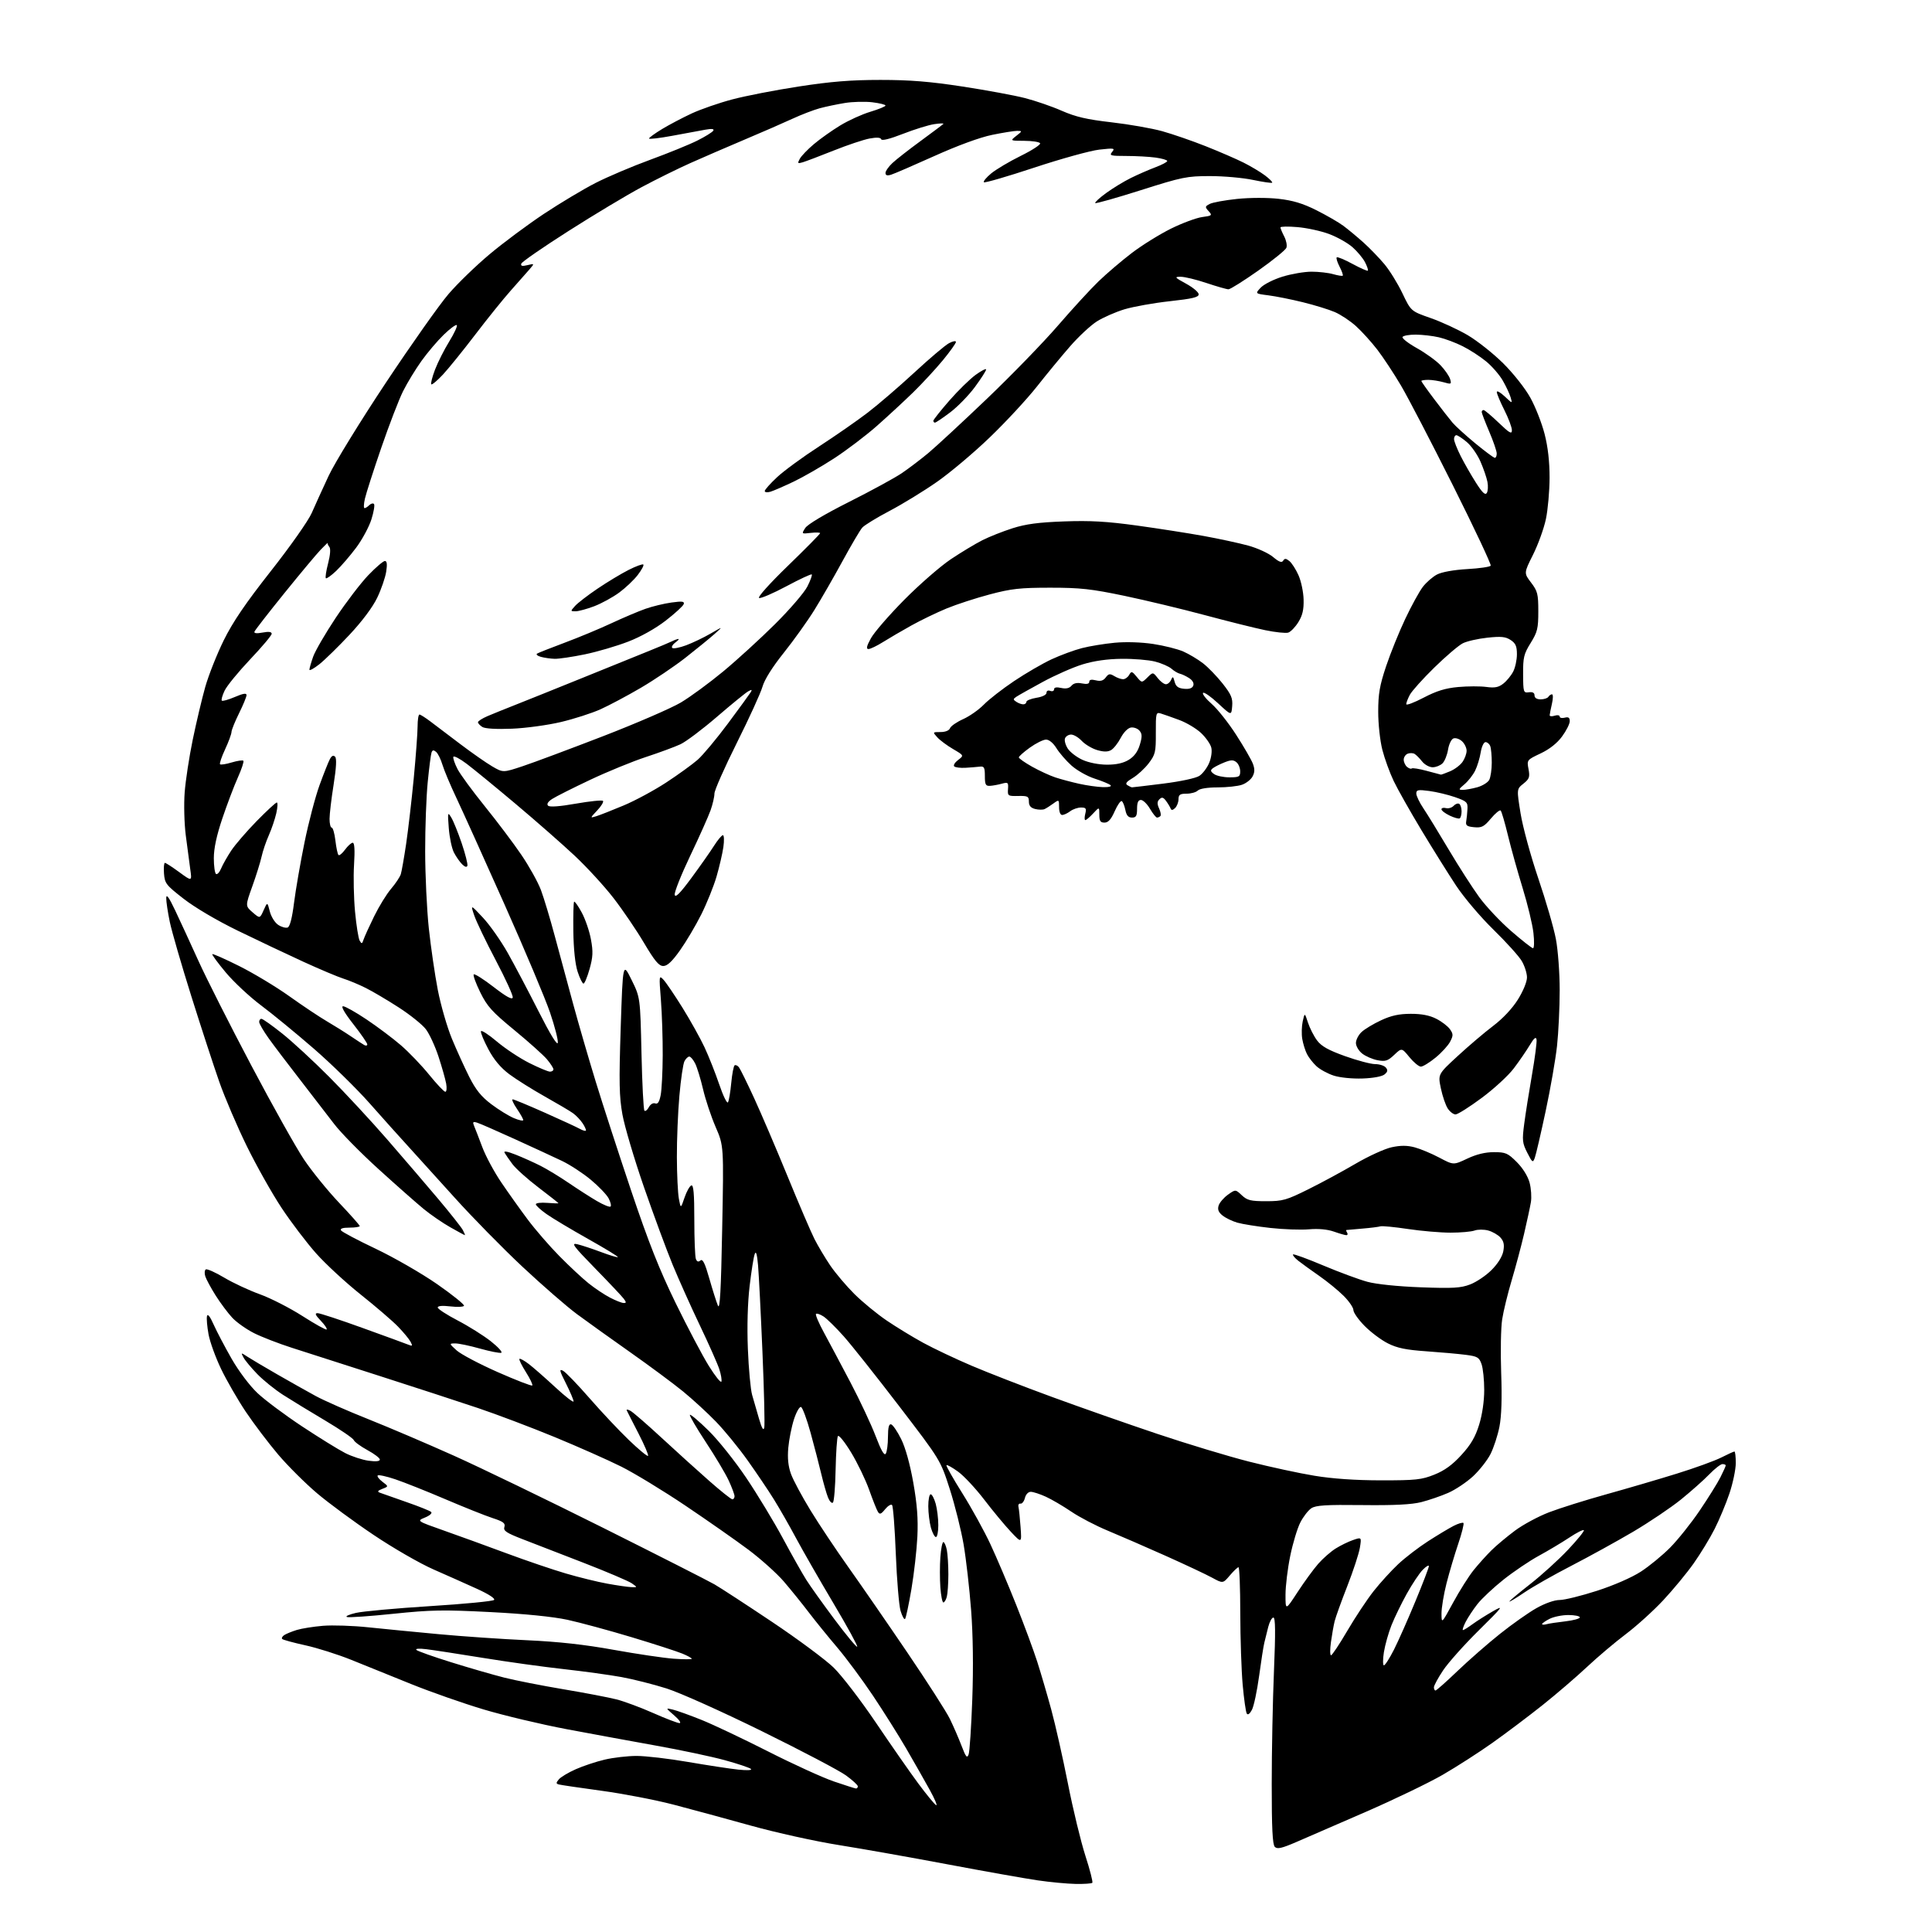 <?xml version="1.0" encoding="UTF-8" standalone="no"?>
<svg 
  version="1.1" 
  xmlns="http://www.w3.org/2000/svg" 
  xmlns:xlink="http://www.w3.org/1999/xlink" 
  xmlns:svg="http://www.w3.org/2000/svg"
  xmlns:rdf="http://www.w3.org/1999/02/22-rdf-syntax-ns#"
  xmlns:cc="http://creativecommons.org/ns#"
  xmlns:dc="http://purl.org/dc/elements/1.1/"
  viewBox="0 0 768 768"
  width="768"
  height="768"
>
<style>svg {background-color: white; }</style>"
<path stroke="none" fill="black" fill-rule="evenodd" d="M427.58,748.89C424.24,748.83 417.42,748.19 412.43,747.46C407.44,746.73 391.47,743.89 376.93,741.15C362.39,738.41 342.85,734.94 333.50,733.45C324.07,731.95 308.48,728.50 298.50,725.72C288.60,722.96 274.68,719.18 267.58,717.33C260.47,715.48 247.64,713.01 239.08,711.85C230.51,710.68 222.89,709.56 222.14,709.35C220.99,709.03 220.99,708.72 222.14,707.33C222.89,706.42 225.91,704.61 228.87,703.30C231.82,701.99 236.99,700.27 240.37,699.48C243.74,698.68 249.44,698.02 253.04,698.01C256.64,698.01 265.86,699.08 273.54,700.41C281.22,701.73 290.19,703.10 293.49,703.45C297.06,703.82 299.08,703.71 298.49,703.17C297.94,702.68 293.23,701.10 288.00,699.67C282.77,698.25 270.62,695.67 261.00,693.95C251.38,692.22 235.27,689.26 225.21,687.37C215.15,685.47 200.30,681.94 192.21,679.52C184.12,677.10 171.20,672.57 163.50,669.46C155.80,666.35 145.09,662.02 139.70,659.84C134.31,657.67 126.06,655.05 121.36,654.03C116.67,653.00 112.54,651.87 112.19,651.53C111.84,651.18 112.22,650.47 113.03,649.95C113.84,649.43 116.08,648.52 118.00,647.93C119.92,647.34 124.60,646.60 128.40,646.28C132.19,645.97 140.29,646.23 146.40,646.88C152.50,647.52 165.15,648.75 174.50,649.62C183.85,650.49 199.60,651.57 209.50,652.02C222.06,652.60 232.48,653.75 244.00,655.84C253.07,657.48 263.76,659.06 267.75,659.36C271.74,659.65 275.00,659.66 275.00,659.39C275.00,659.12 273.32,658.19 271.26,657.34C269.20,656.48 260.13,653.54 251.11,650.82C242.08,648.10 230.60,644.99 225.60,643.90C219.79,642.65 208.72,641.53 195.00,640.83C176.19,639.86 171.36,639.95 156.42,641.50C147.02,642.48 138.70,643.06 137.92,642.79C137.14,642.52 138.75,641.78 141.50,641.15C144.25,640.52 157.52,639.31 170.99,638.46C184.46,637.62 195.89,636.51 196.39,636.01C196.95,635.45 194.31,633.73 189.69,631.62C185.50,629.71 177.67,626.22 172.29,623.86C166.89,621.49 156.24,615.35 148.51,610.15C140.80,604.98 130.70,597.54 126.06,593.62C121.43,589.70 114.45,582.76 110.56,578.18C106.68,573.60 100.89,565.95 97.69,561.18C94.50,556.41 90.10,548.78 87.91,544.23C85.72,539.68 83.46,533.47 82.90,530.42C82.34,527.37 82.06,524.12 82.28,523.19C82.54,522.09 83.47,523.26 84.91,526.50C86.14,529.25 89.35,535.36 92.05,540.09C94.90,545.06 99.23,550.82 102.34,553.76C105.29,556.55 113.29,562.52 120.11,567.03C126.92,571.53 134.64,576.30 137.26,577.63C139.87,578.96 144.03,580.32 146.51,580.66C149.42,581.06 151.00,580.90 151.00,580.20C151.00,579.61 148.78,577.91 146.06,576.44C143.34,574.96 140.89,573.16 140.62,572.44C140.34,571.73 135.25,568.25 129.31,564.72C123.36,561.19 115.83,556.60 112.57,554.51C109.31,552.42 104.69,548.70 102.29,546.23C99.90,543.77 97.43,540.81 96.82,539.66C95.72,537.61 95.75,537.61 98.32,539.29C99.76,540.23 105.11,543.40 110.22,546.34C115.32,549.27 122.20,553.14 125.50,554.94C128.80,556.74 138.25,560.90 146.50,564.18C154.75,567.47 170.05,574.00 180.50,578.69C190.95,583.38 217.50,596.22 239.50,607.21C261.50,618.21 281.52,628.38 284.00,629.80C286.48,631.23 296.82,637.98 307.00,644.79C317.18,651.61 328.13,659.74 331.34,662.85C334.55,665.96 342.13,675.83 348.18,684.78C354.23,693.74 361.80,704.60 365.00,708.92C368.20,713.24 371.39,717.13 372.09,717.56C372.79,717.99 371.64,715.23 369.54,711.42C367.44,707.61 363.23,700.23 360.20,695.00C357.16,689.77 351.21,680.33 346.98,674.00C342.74,667.67 336.37,659.08 332.81,654.89C329.25,650.71 324.14,644.41 321.46,640.89C318.79,637.38 314.32,631.86 311.55,628.63C308.77,625.41 302.45,619.74 297.50,616.03C292.55,612.33 281.30,604.46 272.50,598.54C263.70,592.62 252.22,585.64 247.00,583.02C241.78,580.41 229.85,575.12 220.50,571.26C211.15,567.41 197.43,562.22 190.00,559.72C182.57,557.23 165.03,551.50 151.00,547.00C136.97,542.49 121.22,537.43 116.00,535.76C110.78,534.09 104.03,531.47 101.00,529.95C97.97,528.43 94.08,525.68 92.35,523.84C90.63,522.00 87.65,518.02 85.74,515.00C83.84,511.98 81.97,508.53 81.60,507.33C81.22,506.14 81.32,504.92 81.82,504.61C82.31,504.31 85.59,505.77 89.11,507.87C92.62,509.97 99.02,512.95 103.32,514.50C107.62,516.05 115.24,519.95 120.24,523.15C125.25,526.36 129.57,528.76 129.85,528.48C130.13,528.21 129.07,526.63 127.49,524.99C125.34,522.74 125.03,522.00 126.25,522.00C127.14,522.00 135.21,524.65 144.18,527.90C153.16,531.14 161.34,534.13 162.37,534.55C163.98,535.20 164.09,535.04 163.18,533.34C162.60,532.26 160.36,529.55 158.20,527.33C156.04,525.10 149.37,519.37 143.38,514.60C137.40,509.83 129.41,502.46 125.64,498.21C121.87,493.97 115.70,485.85 111.94,480.17C108.18,474.49 101.97,463.47 98.14,455.67C94.31,447.88 89.37,436.32 87.15,430.00C84.94,423.68 79.94,408.38 76.05,396.00C72.16,383.62 68.31,370.35 67.50,366.50C66.70,362.65 66.06,358.38 66.08,357.00C66.12,355.22 67.15,356.66 69.68,362.00C71.63,366.12 75.80,375.16 78.94,382.09C82.08,389.01 91.51,407.66 99.90,423.54C108.28,439.42 117.70,456.22 120.82,460.89C123.95,465.55 130.21,473.28 134.75,478.07C139.29,482.85 143.00,487.04 143.00,487.38C143.00,487.72 141.17,488.00 138.94,488.00C136.25,488.00 135.11,488.37 135.56,489.10C135.93,489.70 142.16,493.00 149.40,496.43C156.64,499.87 167.59,506.18 173.76,510.46C179.92,514.75 184.73,518.63 184.45,519.08C184.17,519.53 181.71,519.63 178.97,519.31C175.85,518.94 174.00,519.10 174.00,519.75C174.00,520.31 177.57,522.63 181.92,524.90C186.28,527.17 192.22,530.90 195.13,533.19C198.03,535.49 199.89,537.54 199.25,537.75C198.62,537.96 194.79,537.20 190.74,536.07C186.69,534.93 182.28,534.01 180.94,534.03C178.50,534.06 178.50,534.06 181.51,536.80C183.17,538.31 190.49,542.18 197.79,545.41C205.09,548.63 211.30,551.04 211.58,550.75C211.87,550.47 210.73,548.07 209.06,545.44C207.39,542.80 206.23,540.44 206.48,540.18C206.74,539.93 208.42,540.85 210.22,542.23C212.03,543.61 216.76,547.77 220.75,551.46C224.74,555.16 228.00,557.68 228.00,557.07C228.00,556.45 226.63,553.23 224.96,549.91C222.38,544.82 222.21,544.04 223.82,544.90C224.87,545.46 229.56,550.33 234.26,555.71C238.95,561.10 246.01,568.60 249.93,572.38C253.86,576.16 257.31,579.02 257.60,578.73C257.89,578.44 256.19,574.45 253.82,569.85C251.45,565.26 249.35,561.12 249.14,560.65C248.94,560.19 249.61,560.27 250.63,560.83C251.66,561.39 257.23,566.22 263.00,571.56C268.77,576.90 277.27,584.58 281.87,588.63C286.47,592.69 290.64,596.00 291.12,596.00C291.60,596.00 292.00,595.44 291.99,594.75C291.98,594.06 290.93,591.25 289.65,588.49C288.37,585.74 284.27,578.86 280.53,573.20C276.80,567.54 273.98,562.69 274.25,562.41C274.53,562.14 277.87,564.97 281.68,568.71C285.49,572.44 292.24,580.90 296.67,587.50C301.11,594.10 307.65,604.91 311.21,611.52C314.77,618.14 318.96,625.56 320.51,628.01C322.06,630.47 327.13,637.57 331.78,643.79C336.43,650.01 340.46,654.87 340.75,654.59C341.03,654.31 336.77,646.52 331.28,637.29C325.79,628.05 319.13,616.45 316.48,611.50C313.83,606.55 309.85,599.58 307.62,596.00C305.40,592.42 300.69,585.45 297.17,580.50C293.65,575.55 288.01,568.65 284.63,565.16C281.26,561.67 275.35,556.25 271.50,553.10C267.65,549.96 258.20,542.95 250.50,537.53C242.80,532.11 233.26,525.28 229.30,522.35C225.34,519.42 215.66,511.01 207.80,503.66C199.93,496.30 187.67,483.81 180.55,475.89C173.43,467.98 165.10,458.78 162.05,455.45C159.00,452.13 152.22,444.57 147.00,438.66C141.78,432.75 131.74,422.92 124.70,416.82C117.67,410.72 108.23,402.98 103.73,399.62C99.23,396.25 92.95,390.39 89.77,386.59C86.59,382.79 84.17,379.50 84.39,379.28C84.61,379.06 89.45,381.20 95.15,384.05C100.84,386.90 109.78,392.28 115.00,396.01C120.22,399.74 126.96,404.24 129.97,406.00C132.99,407.77 137.26,410.44 139.47,411.94C141.69,413.43 144.06,414.99 144.75,415.39C145.44,415.79 146.00,415.69 146.00,415.16C146.00,414.64 143.50,411.01 140.44,407.10C136.93,402.62 135.44,400.00 136.38,400.00C137.20,400.00 141.40,402.36 145.71,405.25C150.03,408.14 156.17,412.75 159.36,415.50C162.55,418.25 167.62,423.54 170.62,427.25C173.63,430.96 176.51,434.00 177.02,434.00C177.53,434.00 177.68,432.54 177.36,430.75C177.03,428.96 175.66,424.12 174.31,420.00C172.96,415.88 170.70,410.99 169.29,409.14C167.88,407.29 163.04,403.40 158.53,400.49C154.02,397.58 148.12,394.09 145.41,392.74C142.71,391.38 138.70,389.71 136.50,389.02C134.30,388.33 127.10,385.29 120.50,382.27C113.90,379.24 102.20,373.70 94.50,369.95C86.22,365.92 77.44,360.74 73.00,357.28C65.99,351.82 65.48,351.16 65.19,347.22C65.02,344.90 65.19,343.00 65.56,343.00C65.93,343.00 68.50,344.67 71.28,346.71C76.33,350.41 76.33,350.41 75.62,345.46C75.24,342.73 74.43,336.68 73.84,332.00C73.25,327.32 73.05,319.68 73.41,315.00C73.76,310.32 75.20,300.91 76.61,294.07C78.02,287.24 80.26,277.79 81.59,273.07C82.93,268.36 86.25,260.00 88.96,254.50C92.58,247.18 97.60,239.81 107.70,226.97C115.38,217.22 122.56,207.01 123.89,203.97C125.20,200.96 128.24,194.30 130.63,189.17C133.03,184.03 143.25,167.41 153.37,152.17C163.48,136.95 174.69,121.08 178.28,116.90C181.87,112.71 189.24,105.58 194.66,101.04C200.07,96.50 209.76,89.30 216.18,85.03C222.60,80.77 231.83,75.25 236.68,72.76C241.53,70.28 251.35,66.11 258.50,63.50C265.65,60.88 274.05,57.46 277.18,55.89C280.30,54.33 283.16,52.56 283.53,51.96C283.99,51.21 283.01,51.09 280.35,51.56C278.23,51.95 272.34,53.03 267.25,53.98C262.16,54.92 258.00,55.41 258.00,55.06C258.00,54.71 260.36,53.00 263.25,51.26C266.14,49.52 271.43,46.74 275.00,45.08C278.57,43.43 285.77,40.93 291.00,39.54C296.23,38.14 308.15,35.82 317.50,34.39C330.35,32.41 338.28,31.77 350.00,31.77C361.74,31.77 369.67,32.41 382.68,34.41C392.13,35.86 403.25,37.91 407.40,38.98C411.55,40.04 418.16,42.31 422.08,44.04C427.63,46.47 432.03,47.49 441.86,48.62C448.81,49.42 457.88,51.01 462.00,52.15C466.12,53.30 473.92,55.99 479.33,58.14C484.74,60.29 491.49,63.21 494.33,64.64C497.17,66.06 500.99,68.34 502.82,69.71C504.64,71.08 505.94,72.39 505.71,72.62C505.49,72.85 502.05,72.35 498.08,71.52C494.12,70.68 486.43,70.00 481.00,70.00C471.79,70.00 469.97,70.37 453.50,75.60C443.80,78.68 435.65,80.98 435.38,80.72C435.12,80.45 437.06,78.67 439.70,76.74C442.34,74.82 446.75,72.13 449.50,70.77C452.25,69.41 456.64,67.49 459.25,66.51C461.86,65.53 464.00,64.40 464.00,64.00C464.00,63.60 461.91,62.99 459.36,62.64C456.81,62.29 451.58,62.00 447.74,62.00C441.41,62.00 440.88,61.85 442.10,60.38C443.33,58.89 442.88,58.82 436.98,59.48C433.41,59.89 421.77,63.11 411.11,66.64C400.45,70.17 391.45,72.78 391.12,72.45C390.78,72.12 392.08,70.54 394.01,68.94C395.93,67.35 401.22,64.21 405.77,61.96C410.32,59.72 413.78,57.46 413.46,56.94C413.14,56.42 410.32,55.99 407.19,55.98C401.50,55.96 401.50,55.96 404.00,54.00C406.42,52.11 406.43,52.04 404.36,52.02C403.18,52.01 398.68,52.73 394.36,53.62C389.55,54.60 380.67,57.86 371.50,61.99C363.25,65.70 355.49,69.06 354.25,69.44C352.67,69.93 352.00,69.73 352.00,68.75C352.00,68.00 353.24,66.22 354.75,64.81C356.26,63.40 361.32,59.44 366.00,56.02C370.68,52.59 374.73,49.55 375.00,49.26C375.27,48.96 373.61,49.01 371.31,49.36C369.00,49.72 363.41,51.46 358.88,53.23C353.72,55.25 350.51,56.04 350.29,55.36C350.04,54.63 348.51,54.54 345.64,55.07C343.28,55.51 336.89,57.65 331.43,59.83C325.97,62.01 320.45,64.10 319.16,64.49C317.05,65.12 316.93,64.99 317.93,63.13C318.54,62.00 321.06,59.37 323.54,57.29C326.01,55.20 330.73,51.86 334.02,49.86C337.32,47.85 342.71,45.40 346.01,44.42C349.30,43.43 352.00,42.32 352.00,41.95C352.00,41.58 349.62,41.00 346.72,40.65C343.81,40.31 338.92,40.44 335.85,40.94C332.78,41.44 328.29,42.38 325.88,43.03C323.47,43.68 318.57,45.56 315.00,47.21C311.43,48.86 302.88,52.59 296.00,55.49C289.12,58.40 279.45,62.58 274.50,64.79C269.55,67.00 260.76,71.34 254.97,74.44C249.18,77.54 236.16,85.34 226.05,91.79C215.94,98.23 207.47,104.08 207.23,104.79C206.92,105.75 207.55,105.91 209.65,105.40C212.50,104.72 212.50,104.72 210.45,107.11C209.32,108.42 205.98,112.20 203.04,115.50C200.10,118.80 193.75,126.67 188.93,133.00C184.11,139.32 178.32,146.48 176.07,148.90C173.81,151.32 171.73,153.06 171.44,152.77C171.15,152.48 171.82,149.85 172.93,146.93C174.05,144.00 176.59,138.97 178.58,135.74C180.57,132.51 181.92,129.59 181.58,129.25C181.24,128.90 178.90,130.62 176.39,133.06C173.87,135.50 169.89,140.20 167.53,143.50C165.17,146.80 161.88,152.20 160.23,155.50C158.58,158.80 154.68,168.92 151.57,177.98C148.45,187.04 145.53,196.15 145.06,198.23C144.59,200.30 144.52,202.00 144.91,202.00C145.29,202.00 146.13,201.47 146.78,200.82C147.43,200.17 148.28,199.95 148.66,200.33C149.04,200.71 148.59,203.46 147.65,206.44C146.71,209.42 143.99,214.48 141.60,217.68C139.21,220.88 135.63,225.04 133.65,226.93C131.66,228.82 129.80,230.14 129.53,229.86C129.25,229.58 129.65,226.91 130.43,223.93C131.29,220.62 131.48,218.08 130.93,217.41C130.43,216.81 130.13,216.10 130.26,215.85C130.39,215.59 129.15,216.78 127.50,218.49C125.85,220.20 119.33,228.01 113.00,235.84C106.67,243.67 101.34,250.54 101.14,251.11C100.92,251.76 102.09,251.89 104.39,251.45C106.84,250.99 108.00,251.15 108.00,251.93C108.00,252.57 104.15,257.15 99.45,262.10C94.76,267.06 90.17,272.66 89.28,274.55C88.38,276.43 87.88,278.22 88.18,278.51C88.47,278.81 90.81,278.15 93.36,277.06C96.65,275.65 98.00,275.43 98.00,276.31C98.00,276.99 96.66,280.24 95.03,283.53C93.40,286.81 92.04,290.18 92.02,291.00C92.00,291.82 90.85,294.93 89.47,297.90C88.09,300.86 87.19,303.52 87.47,303.81C87.76,304.09 89.83,303.77 92.09,303.09C94.35,302.41 96.44,302.11 96.74,302.41C97.04,302.71 96.06,305.71 94.55,309.07C93.04,312.43 90.28,319.73 88.40,325.29C86.10,332.13 85.00,337.25 85.00,341.14C85.00,344.30 85.40,347.13 85.88,347.43C86.37,347.73 87.28,346.73 87.91,345.21C88.54,343.69 90.35,340.50 91.92,338.12C93.50,335.74 98.05,330.47 102.03,326.40C106.02,322.33 109.62,319.00 110.04,319.00C110.45,319.00 110.36,320.91 109.84,323.24C109.31,325.57 107.98,329.51 106.88,331.99C105.77,334.47 104.47,338.30 103.99,340.50C103.50,342.70 101.85,348.02 100.30,352.32C97.50,360.14 97.50,360.14 100.40,362.66C103.31,365.17 103.31,365.17 104.79,361.83C106.28,358.50 106.28,358.50 107.25,362.30C107.80,364.44 109.27,366.78 110.60,367.66C111.91,368.52 113.60,368.98 114.35,368.70C115.24,368.35 116.13,364.92 116.89,358.84C117.54,353.70 119.40,342.96 121.03,334.96C122.66,326.96 125.36,316.66 127.04,312.06C128.71,307.47 130.56,302.83 131.14,301.75C131.84,300.42 132.51,300.11 133.20,300.80C133.88,301.48 133.69,305.10 132.61,311.95C131.72,317.52 131.00,323.64 131.00,325.54C131.00,327.44 131.39,329.00 131.86,329.00C132.33,329.00 133.00,331.31 133.33,334.14C133.66,336.96 134.21,339.55 134.55,339.88C134.89,340.22 136.06,339.26 137.16,337.75C138.27,336.24 139.64,335.00 140.22,335.00C140.93,335.00 141.10,337.91 140.74,343.71C140.44,348.51 140.62,356.90 141.13,362.36C141.64,367.82 142.47,373.01 142.96,373.90C143.75,375.30 143.95,375.25 144.52,373.50C144.88,372.40 146.76,368.26 148.70,364.30C150.64,360.34 153.68,355.39 155.47,353.30C157.25,351.21 158.99,348.60 159.33,347.50C159.67,346.40 160.62,341.00 161.44,335.50C162.25,330.00 163.61,318.30 164.46,309.50C165.30,300.70 165.99,291.36 166.00,288.75C166.00,286.14 166.34,284.02 166.75,284.04C167.16,284.06 169.12,285.30 171.09,286.79C173.06,288.28 178.42,292.33 182.98,295.79C187.55,299.25 193.24,303.23 195.63,304.63C199.97,307.17 199.97,307.17 207.84,304.55C212.17,303.11 226.54,297.74 239.78,292.63C253.01,287.51 266.91,281.49 270.67,279.25C274.43,277.01 282.00,271.45 287.50,266.90C293.00,262.34 302.28,253.86 308.12,248.06C313.97,242.25 319.73,235.54 320.94,233.15C322.15,230.76 322.94,228.60 322.69,228.35C322.44,228.10 317.91,230.21 312.62,233.04C307.34,235.86 302.45,237.96 301.76,237.71C301.03,237.44 305.89,232.01 313.26,224.87C320.28,218.07 326.02,212.25 326.01,211.95C326.01,211.65 324.33,211.60 322.29,211.83C318.59,212.27 318.58,212.26 320.11,209.88C321.04,208.43 327.84,204.38 337.57,199.49C346.33,195.08 355.75,189.95 358.50,188.08C361.25,186.21 365.98,182.62 369.00,180.11C372.02,177.59 382.51,167.88 392.31,158.52C402.11,149.16 414.78,136.10 420.48,129.50C426.18,122.90 433.46,114.96 436.67,111.86C439.88,108.76 445.81,103.70 449.86,100.61C453.91,97.51 460.92,93.16 465.42,90.92C469.93,88.69 475.52,86.61 477.84,86.29C481.82,85.76 481.97,85.62 480.45,83.94C478.95,82.29 478.98,82.08 480.85,81.08C481.97,80.48 486.85,79.59 491.71,79.08C496.83,78.55 503.78,78.53 508.25,79.03C513.93,79.67 517.88,80.86 523.23,83.54C527.23,85.54 532.08,88.34 534.00,89.76C535.92,91.19 539.52,94.18 542.00,96.40C544.48,98.63 548.21,102.49 550.30,104.98C552.39,107.46 555.62,112.69 557.49,116.60C560.88,123.70 560.88,123.70 568.69,126.43C572.99,127.93 579.61,130.99 583.41,133.22C587.22,135.46 593.56,140.48 597.51,144.39C601.58,148.42 606.27,154.36 608.34,158.10C610.36,161.73 612.90,168.22 614.00,172.51C615.33,177.69 615.99,183.55 615.98,189.91C615.97,195.18 615.31,202.58 614.52,206.34C613.72,210.11 611.42,216.47 609.41,220.49C605.75,227.80 605.75,227.80 608.62,231.58C611.21,234.98 611.50,236.11 611.50,243.01C611.50,249.81 611.16,251.23 608.46,255.59C605.75,259.95 605.42,261.34 605.46,268.00C605.50,275.19 605.59,275.49 607.75,275.19C609.26,274.98 610.00,275.39 610.00,276.44C610.00,277.43 610.89,278.00 612.44,278.00C613.78,278.00 615.16,277.55 615.50,277.00C615.84,276.45 616.49,276.00 616.95,276.00C617.41,276.00 617.40,277.69 616.92,279.75C616.44,281.81 616.04,283.87 616.02,284.32C616.01,284.77 616.90,284.85 618.00,284.50C619.10,284.15 620.00,284.30 620.00,284.84C620.00,285.37 620.90,285.58 622.00,285.29C623.49,284.90 624.00,285.26 624.00,286.69C624.00,287.74 622.63,290.47 620.95,292.75C618.98,295.44 615.96,297.82 612.41,299.50C606.96,302.08 606.93,302.11 607.61,305.73C608.20,308.89 607.94,309.63 605.59,311.51C602.89,313.66 602.89,313.66 604.45,323.32C605.30,328.63 608.47,340.26 611.49,349.16C614.52,358.07 617.67,368.92 618.49,373.29C619.33,377.68 620.00,386.76 620.00,393.65C620.00,400.49 619.52,410.45 618.94,415.79C618.36,421.13 616.32,432.81 614.41,441.75C612.50,450.68 610.57,459.00 610.11,460.23C609.34,462.33 609.14,462.20 607.11,458.22C605.15,454.38 605.04,453.28 605.90,446.74C606.42,442.76 607.81,433.97 608.99,427.21C610.17,420.45 610.98,414.15 610.80,413.21C610.57,411.99 609.79,412.63 608.08,415.50C606.76,417.70 603.92,421.84 601.76,424.69C599.61,427.55 593.87,432.83 589.00,436.44C584.14,440.05 579.46,443.00 578.60,443.00C577.75,443.00 576.35,441.94 575.50,440.64C574.65,439.34 573.42,435.75 572.77,432.65C571.59,427.03 571.59,427.03 579.48,419.77C583.81,415.77 590.15,410.39 593.57,407.80C597.40,404.90 601.17,400.88 603.39,397.33C605.48,393.99 607.00,390.29 607.00,388.53C606.99,386.86 606.06,383.93 604.91,382.00C603.77,380.07 598.69,374.45 593.62,369.50C588.49,364.49 581.92,356.74 578.79,352.00C575.70,347.32 569.52,337.43 565.04,330.00C560.57,322.57 555.61,313.80 554.03,310.50C552.45,307.20 550.42,301.61 549.51,298.08C548.59,294.51 547.86,287.79 547.86,282.94C547.86,275.83 548.44,272.49 550.99,264.86C552.71,259.71 556.13,251.25 558.59,246.06C561.04,240.87 564.19,235.13 565.58,233.31C566.97,231.49 569.53,229.26 571.27,228.36C573.17,227.38 577.96,226.52 583.24,226.22C588.09,225.95 592.29,225.34 592.58,224.87C592.87,224.41 586.11,210.05 577.57,192.98C569.02,175.90 559.73,158.02 556.90,153.24C554.08,148.46 549.84,142.04 547.49,138.98C545.13,135.92 541.32,131.72 539.02,129.64C536.72,127.56 532.92,125.04 530.58,124.04C528.24,123.03 522.54,121.28 517.91,120.14C513.29,119.00 507.12,117.77 504.20,117.40C498.91,116.73 498.91,116.73 501.15,114.35C502.38,113.03 506.27,111.07 509.80,109.98C513.32,108.89 518.53,108.00 521.36,108.00C524.20,108.00 528.06,108.44 529.94,108.98C531.83,109.52 533.54,109.79 533.76,109.58C533.97,109.36 533.41,107.75 532.50,106.00C531.59,104.25 531.08,102.58 531.37,102.30C531.65,102.02 534.46,103.18 537.61,104.89C540.76,106.60 543.52,107.81 543.74,107.59C543.97,107.37 543.46,105.86 542.62,104.24C541.79,102.62 539.54,99.93 537.63,98.25C535.73,96.58 531.54,94.22 528.33,93.02C525.13,91.82 519.46,90.59 515.75,90.28C512.04,89.96 509.00,90.02 509.00,90.40C509.00,90.79 509.67,92.40 510.49,93.99C511.31,95.57 511.71,97.60 511.36,98.50C511.02,99.39 505.99,103.47 500.19,107.56C494.38,111.65 489.05,115.00 488.34,115.00C487.62,115.00 483.69,113.87 479.59,112.50C475.50,111.12 470.88,110.01 469.32,110.02C466.74,110.04 466.93,110.28 471.50,112.78C474.25,114.28 476.50,116.18 476.50,117.00C476.50,118.16 473.96,118.76 465.00,119.74C458.68,120.43 450.57,121.88 447.00,122.95C443.43,124.03 438.48,126.21 436.00,127.78C433.52,129.36 428.78,133.77 425.46,137.58C422.13,141.38 416.17,148.61 412.21,153.63C408.25,158.65 399.82,167.75 393.47,173.85C387.13,179.96 377.67,187.92 372.46,191.55C367.25,195.19 358.79,200.37 353.66,203.07C348.52,205.77 343.62,208.77 342.76,209.74C341.90,210.71 338.38,216.68 334.94,223.00C331.50,229.32 326.45,238.10 323.72,242.50C320.99,246.90 315.51,254.55 311.56,259.50C307.02,265.18 303.89,270.16 303.09,273.00C302.38,275.48 297.80,285.52 292.90,295.31C288.01,305.11 284.00,314.17 284.00,315.44C284.00,316.71 283.31,319.70 282.47,322.09C281.62,324.48 277.99,332.62 274.38,340.17C270.78,347.72 268.00,354.71 268.21,355.70C268.47,356.99 270.35,355.10 274.85,349.00C278.30,344.32 282.33,338.59 283.81,336.25C285.29,333.92 286.89,332.00 287.36,332.00C287.84,332.00 287.92,334.14 287.55,336.75C287.17,339.36 285.94,344.65 284.82,348.50C283.69,352.35 280.97,359.10 278.77,363.50C276.57,367.90 272.77,374.31 270.33,377.75C267.16,382.22 265.26,384.00 263.67,384.00C261.92,384.00 260.27,382.02 256.00,374.82C253.01,369.76 247.57,361.76 243.92,357.04C240.27,352.31 233.28,344.69 228.39,340.11C223.50,335.53 212.97,326.29 205.00,319.59C197.03,312.88 188.26,305.70 185.52,303.63C182.78,301.56 180.39,300.32 180.21,300.86C180.03,301.41 180.77,303.57 181.85,305.68C182.93,307.78 187.82,314.45 192.71,320.50C197.60,326.55 204.14,335.23 207.24,339.80C210.35,344.36 213.85,350.66 215.03,353.80C216.20,356.93 218.67,365.12 220.51,372.00C222.35,378.88 225.64,391.02 227.81,399.00C229.98,406.98 234.04,420.93 236.82,430.00C239.60,439.07 245.97,458.65 250.96,473.50C257.82,493.88 262.14,504.79 268.59,518.00C273.29,527.62 279.21,538.85 281.75,542.94C284.30,547.03 286.55,549.84 286.77,549.20C286.98,548.55 286.61,546.33 285.93,544.26C285.26,542.19 281.81,534.42 278.27,527.00C274.72,519.58 269.83,508.66 267.38,502.74C264.94,496.82 259.80,482.89 255.95,471.80C252.11,460.70 248.28,447.77 247.43,443.06C246.14,435.89 246.03,430.29 246.74,408.50C247.60,382.50 247.60,382.50 251.05,389.50C254.50,396.50 254.50,396.50 255.00,418.67C255.27,430.86 255.80,441.13 256.17,441.50C256.54,441.87 257.33,441.25 257.93,440.12C258.56,438.95 259.64,438.31 260.45,438.62C261.47,439.01 262.09,438.07 262.63,435.33C263.04,433.23 263.41,426.10 263.44,419.50C263.47,412.90 263.15,403.00 262.72,397.50C261.95,387.73 261.97,387.55 263.78,389.50C264.80,390.60 268.19,395.60 271.31,400.61C274.42,405.62 278.36,412.68 280.05,416.29C281.74,419.90 284.37,426.55 285.91,431.07C287.44,435.60 289.01,438.80 289.38,438.19C289.76,437.58 290.34,434.12 290.68,430.51C291.02,426.89 291.63,423.73 292.03,423.48C292.44,423.23 293.21,423.58 293.74,424.26C294.27,424.94 296.98,430.45 299.77,436.50C302.55,442.55 308.52,456.50 313.03,467.50C317.53,478.50 322.36,489.75 323.75,492.50C325.14,495.25 327.97,499.99 330.03,503.04C332.10,506.08 336.42,511.19 339.64,514.39C342.86,517.59 348.65,522.34 352.50,524.95C356.35,527.56 362.88,531.54 367.00,533.79C371.12,536.04 379.75,540.13 386.17,542.87C392.59,545.61 406.99,551.21 418.17,555.30C429.35,559.40 448.18,566.00 460.00,569.97C471.82,573.94 488.25,578.91 496.50,581.01C504.75,583.11 516.45,585.64 522.50,586.63C529.71,587.82 538.83,588.45 549.00,588.46C562.84,588.47 565.11,588.22 570.20,586.18C574.25,584.56 577.35,582.31 580.92,578.39C584.69,574.27 586.46,571.25 587.98,566.34C589.22,562.32 590.00,556.99 590.00,552.54C590.00,548.56 589.53,543.94 588.94,542.27C588.00,539.57 587.32,539.17 582.69,538.57C579.84,538.20 572.77,537.56 567.00,537.16C558.91,536.60 555.40,535.88 551.70,534.01C549.07,532.69 544.90,529.57 542.45,527.08C540.00,524.60 538.00,521.76 538.00,520.78C538.00,519.80 536.25,517.25 534.12,515.12C531.98,512.98 527.59,509.40 524.37,507.16C521.14,504.92 517.38,502.19 516.01,501.11C514.65,500.02 513.75,498.92 514.01,498.66C514.28,498.40 519.70,500.38 526.05,503.06C532.41,505.73 540.28,508.65 543.55,509.53C547.10,510.50 555.64,511.38 564.73,511.72C577.62,512.20 580.65,512.02 584.42,510.58C586.88,509.64 590.70,507.07 592.91,504.85C595.40,502.37 597.19,499.50 597.59,497.37C598.07,494.80 597.78,493.42 596.45,491.94C595.47,490.86 593.28,489.60 591.58,489.14C589.89,488.68 587.46,488.69 586.18,489.15C584.91,489.62 580.60,490.00 576.60,490.00C572.60,490.00 564.96,489.34 559.63,488.54C554.30,487.74 549.39,487.27 548.72,487.49C548.05,487.71 544.80,488.12 541.50,488.39C538.20,488.67 535.36,488.92 535.19,488.95C535.02,488.98 535.16,489.45 535.50,490.00C535.84,490.55 535.70,491.00 535.18,491.00C534.67,491.00 532.45,490.36 530.24,489.58C527.68,488.68 524.10,488.35 520.36,488.67C517.14,488.95 510.23,488.71 505.00,488.13C499.77,487.55 493.85,486.60 491.83,486.02C489.81,485.43 487.17,484.15 485.95,483.16C484.35,481.87 483.93,480.78 484.43,479.21C484.81,478.02 486.47,476.09 488.12,474.91C491.13,472.77 491.13,472.77 493.64,475.14C495.81,477.17 497.17,477.50 503.34,477.50C509.89,477.50 511.37,477.08 520.01,472.79C525.23,470.21 533.71,465.62 538.86,462.60C544.00,459.59 550.46,456.64 553.21,456.05C556.80,455.28 559.37,455.29 562.35,456.08C564.63,456.69 569.04,458.53 572.14,460.17C577.78,463.16 577.78,463.16 583.24,460.58C586.90,458.85 590.38,458.00 593.85,458.00C598.51,458.00 599.37,458.37 602.95,461.95C605.34,464.34 607.34,467.55 608.03,470.11C608.65,472.42 608.89,475.93 608.55,477.91C608.22,479.88 606.99,485.55 605.84,490.50C604.68,495.45 602.46,503.77 600.90,509.00C599.34,514.23 597.64,521.20 597.13,524.50C596.62,527.80 596.44,537.33 596.74,545.68C597.11,555.81 596.87,562.96 596.05,567.15C595.37,570.61 593.77,575.49 592.50,578.01C591.22,580.52 588.08,584.51 585.52,586.88C582.95,589.24 578.53,592.20 575.68,593.44C572.83,594.69 568.02,596.34 565.00,597.11C561.12,598.09 554.20,598.44 541.51,598.29C527.08,598.12 523.08,598.37 521.28,599.55C520.04,600.37 518.07,602.91 516.90,605.20C515.72,607.50 513.92,613.46 512.90,618.44C511.87,623.42 511.02,630.37 511.01,633.88C511.00,640.26 511.00,640.26 515.83,632.85C518.49,628.78 522.18,623.72 524.04,621.61C525.90,619.49 529.01,616.77 530.96,615.55C532.91,614.33 536.02,612.81 537.88,612.18C541.25,611.02 541.25,611.02 540.58,615.21C540.21,617.51 537.97,624.37 535.59,630.45C533.21,636.53 530.93,642.85 530.53,644.50C530.13,646.15 529.47,649.86 529.07,652.75C528.66,655.64 528.68,658.00 529.11,658.00C529.53,658.00 532.45,653.61 535.59,648.25C538.73,642.89 543.44,635.79 546.06,632.47C548.68,629.15 553.08,624.33 555.84,621.74C558.60,619.16 563.93,615.07 567.68,612.66C571.43,610.25 576.00,607.50 577.84,606.56C579.68,605.62 581.43,605.10 581.74,605.41C582.04,605.71 581.11,609.46 579.66,613.73C578.21,618.00 576.12,625.06 575.01,629.41C573.91,633.76 573.01,639.16 573.02,641.41C573.04,645.50 573.04,645.50 577.67,637.00C580.21,632.33 583.86,626.55 585.78,624.17C587.70,621.78 590.90,618.23 592.88,616.27C594.87,614.31 599.10,610.78 602.27,608.42C605.45,606.06 611.52,602.79 615.77,601.16C620.02,599.53 630.25,596.32 638.50,594.02C646.75,591.73 659.35,588.03 666.50,585.81C673.65,583.60 681.62,580.70 684.22,579.39C686.81,578.08 689.17,577.00 689.47,577.00C689.76,577.00 690.00,579.06 690.00,581.57C690.00,584.09 688.87,589.50 687.50,593.61C686.12,597.71 683.46,604.09 681.59,607.78C679.72,611.48 675.96,617.65 673.24,621.50C670.52,625.35 665.07,631.94 661.15,636.14C657.22,640.35 650.51,646.41 646.25,649.62C641.99,652.83 635.06,658.69 630.86,662.63C626.66,666.58 618.70,673.41 613.17,677.82C607.63,682.23 598.69,688.96 593.30,692.78C587.91,696.61 579.00,702.33 573.50,705.51C568.00,708.69 554.27,715.30 543.00,720.21C531.73,725.11 519.24,730.54 515.25,732.26C509.49,734.74 507.74,735.14 506.76,734.16C505.85,733.25 505.52,726.70 505.53,709.21C505.53,696.17 505.93,675.94 506.42,664.25C507.07,648.76 507.00,643.00 506.19,643.00C505.58,643.00 504.66,644.69 504.14,646.75C503.63,648.81 502.93,651.62 502.59,653.00C502.25,654.38 501.31,660.35 500.51,666.27C499.70,672.19 498.43,678.22 497.67,679.66C496.82,681.28 496.03,681.86 495.61,681.17C495.23,680.56 494.50,675.44 493.99,669.78C493.48,664.13 493.05,651.29 493.03,641.25C493.02,631.21 492.70,623.00 492.32,623.00C491.95,623.00 490.41,624.46 488.89,626.25C486.13,629.50 486.13,629.50 481.82,627.15C479.44,625.85 471.08,621.92 463.24,618.41C455.40,614.91 445.10,610.43 440.37,608.47C435.63,606.51 429.09,603.10 425.83,600.88C422.57,598.67 418.01,596.00 415.70,594.95C413.39,593.90 410.72,593.03 409.77,593.02C408.75,593.01 407.78,594.02 407.42,595.47C407.08,596.82 406.28,597.84 405.65,597.72C405.02,597.60 404.66,598.17 404.86,599.00C405.06,599.83 405.43,603.42 405.69,607.00C406.16,613.50 406.16,613.50 401.83,608.90C399.45,606.37 394.70,600.65 391.28,596.18C387.87,591.72 383.18,586.69 380.87,585.02C378.57,583.35 376.48,582.18 376.24,582.43C376.00,582.67 378.83,587.69 382.53,593.58C386.23,599.47 391.27,608.62 393.73,613.90C396.19,619.18 400.80,630.02 403.97,638.00C407.15,645.98 410.89,656.10 412.30,660.50C413.71,664.90 416.22,673.45 417.87,679.50C419.52,685.55 422.51,698.83 424.52,709.00C426.52,719.17 429.65,732.09 431.46,737.70C433.28,743.31 434.51,748.15 434.21,748.45C433.91,748.75 430.93,748.95 427.58,748.89zM340.25,710.95C340.66,710.98 341.00,710.59 341.00,710.09C341.00,709.58 338.86,707.62 336.25,705.73C333.64,703.83 318.68,695.97 303.00,688.25C287.04,680.39 270.32,672.89 265.00,671.20C259.77,669.55 251.68,667.50 247.00,666.65C242.32,665.80 231.97,664.38 224.00,663.49C216.03,662.61 201.62,660.61 192.00,659.04C182.38,657.48 172.27,655.92 169.54,655.59C166.60,655.23 164.97,655.35 165.54,655.88C166.07,656.37 172.35,658.60 179.50,660.82C186.65,663.05 196.10,665.78 200.50,666.89C204.90,668.00 215.47,670.08 224.00,671.51C232.53,672.94 242.02,674.76 245.09,675.54C248.17,676.33 254.76,678.78 259.73,680.99C264.70,683.19 269.38,684.98 270.14,684.96C270.89,684.94 269.93,683.56 268.00,681.90C264.50,678.88 264.50,678.88 267.50,679.60C269.15,680.00 274.28,681.84 278.90,683.70C283.51,685.55 295.42,691.20 305.36,696.24C315.29,701.28 327.04,706.64 331.46,708.15C335.88,709.66 339.84,710.92 340.25,710.95zM385.04,697.42C385.45,696.32 386.10,686.44 386.50,675.46C386.96,662.59 386.79,650.00 386.03,640.00C385.38,631.48 384.04,619.77 383.06,614.00C382.07,608.23 379.59,598.30 377.55,591.94C373.83,580.38 373.83,580.38 357.41,558.94C348.38,547.15 338.48,534.67 335.40,531.21C332.32,527.75 328.71,524.20 327.37,523.32C326.03,522.45 324.68,521.99 324.37,522.30C324.05,522.61 325.47,525.94 327.51,529.68C329.55,533.43 334.29,542.35 338.05,549.50C341.81,556.65 346.32,566.26 348.07,570.85C350.27,576.63 351.52,578.79 352.11,577.85C352.58,577.11 352.98,574.10 352.98,571.17C353.00,567.37 353.36,565.94 354.25,566.21C354.94,566.41 356.73,569.04 358.22,572.04C359.92,575.45 361.73,581.95 363.04,589.33C364.57,598.00 365.01,603.74 364.67,610.83C364.41,616.15 363.35,625.55 362.30,631.72C361.25,637.89 360.11,643.22 359.77,643.56C359.43,643.91 358.63,642.46 357.99,640.34C357.36,638.23 356.51,628.07 356.10,617.77C355.70,607.47 355.03,598.69 354.60,598.27C354.18,597.85 352.94,598.60 351.84,599.95C350.23,601.94 349.70,602.13 348.98,600.96C348.49,600.18 346.93,596.24 345.50,592.22C344.07,588.20 340.84,581.51 338.32,577.36C335.80,573.21 333.44,570.29 333.08,570.87C332.72,571.46 332.31,577.46 332.17,584.21C332.04,590.96 331.56,596.84 331.11,597.29C330.66,597.74 329.78,596.85 329.16,595.31C328.54,593.76 327.34,589.58 326.49,586.00C325.64,582.42 323.73,575.04 322.23,569.58C320.73,564.13 319.01,559.50 318.41,559.30C317.81,559.10 316.55,561.32 315.61,564.22C314.67,567.12 313.66,572.20 313.36,575.50C312.99,579.66 313.32,582.86 314.43,585.92C315.31,588.36 318.81,594.88 322.20,600.42C325.59,605.97 332.37,616.12 337.26,623.00C342.15,629.88 352.64,645.06 360.57,656.75C368.50,668.43 376.15,680.36 377.57,683.25C378.98,686.14 381.08,690.96 382.22,693.96C383.93,698.45 384.43,699.06 385.04,697.42zM570.64,672.00C571.00,672.00 574.94,668.51 579.39,664.24C583.85,659.97 591.44,653.33 596.26,649.49C601.08,645.64 607.61,641.04 610.76,639.26C614.19,637.33 617.91,636.02 620.00,636.02C621.92,636.02 628.59,634.38 634.81,632.37C641.46,630.23 648.63,627.10 652.22,624.78C655.58,622.61 660.85,618.28 663.93,615.17C667.01,612.05 672.28,605.45 675.63,600.50C678.99,595.55 682.69,589.61 683.87,587.29C685.04,584.97 686.00,582.84 686.00,582.54C686.00,582.24 685.42,582.00 684.70,582.00C683.99,582.00 681.63,583.84 679.45,586.09C677.28,588.34 672.22,592.83 668.21,596.08C664.19,599.32 655.64,605.08 649.21,608.88C642.77,612.67 631.75,618.74 624.73,622.37C617.70,625.99 609.26,630.78 605.98,633.02C602.69,635.25 600.00,636.87 600.00,636.62C600.00,636.37 603.71,633.27 608.25,629.72C612.79,626.18 619.57,620.02 623.32,616.04C627.07,612.07 629.90,608.56 629.60,608.27C629.30,607.97 626.68,609.30 623.78,611.24C620.87,613.17 615.47,616.40 611.76,618.42C608.06,620.43 601.74,624.70 597.71,627.89C593.69,631.09 589.02,635.46 587.34,637.60C585.65,639.75 583.53,642.96 582.61,644.75C581.70,646.54 581.22,648.00 581.54,648.00C581.87,648.00 583.57,646.95 585.32,645.66C587.07,644.38 590.71,642.07 593.42,640.52C597.98,637.92 597.57,638.48 587.83,648.11C582.05,653.82 575.67,660.97 573.66,663.99C571.65,667.00 570.00,670.04 570.00,670.74C570.00,671.43 570.29,672.00 570.64,672.00zM550.13,662.00C550.59,662.00 552.39,659.19 554.13,655.75C555.87,652.31 559.70,643.67 562.64,636.55C565.59,629.44 568.00,623.15 568.00,622.58C568.00,622.01 566.90,622.66 565.56,624.02C564.22,625.39 561.38,629.65 559.24,633.50C557.10,637.35 554.36,642.99 553.15,646.02C551.94,649.06 550.58,653.90 550.12,656.77C549.67,659.65 549.68,662.00 550.13,662.00zM614.75,645.65C615.71,645.38 619.09,644.87 622.25,644.51C625.41,644.15 628.00,643.44 628.00,642.93C628.00,642.42 625.95,642.00 623.45,642.00C620.95,642.00 617.57,642.69 615.95,643.53C614.33,644.36 613.00,645.30 613.00,645.59C613.00,645.89 613.79,645.92 614.75,645.65zM375.00,637.00C374.58,637.00 374.05,634.30 373.81,631.00C373.57,627.70 373.57,622.30 373.81,619.00C374.05,615.70 374.58,613.00 375.00,613.00C375.41,613.00 376.03,614.41 376.38,616.12C376.72,617.84 376.99,622.23 376.99,625.88C376.98,629.52 376.70,633.51 376.37,634.75C376.04,635.99 375.42,637.00 375.00,637.00zM250.97,630.91C253.45,631.00 253.45,631.00 251.14,629.39C249.87,628.50 241.33,624.87 232.17,621.31C223.00,617.76 211.99,613.50 207.71,611.84C201.26,609.34 200.02,608.51 200.50,607.01C200.97,605.52 200.10,604.86 195.79,603.45C192.88,602.50 184.43,599.12 177.00,595.95C169.57,592.77 160.63,589.22 157.13,588.04C153.63,586.86 150.49,586.18 150.15,586.52C149.81,586.86 150.65,587.98 152.01,589.01C154.49,590.88 154.49,590.88 152.00,591.84C150.13,592.56 149.88,592.95 151.00,593.37C151.82,593.69 156.55,595.35 161.50,597.07C166.45,598.78 170.90,600.57 171.39,601.03C171.89,601.51 170.83,602.47 168.95,603.24C165.62,604.60 165.62,604.60 176.56,608.46C182.58,610.58 193.80,614.65 201.50,617.52C209.20,620.38 219.74,623.96 224.92,625.48C230.10,627.00 237.53,628.83 241.42,629.53C245.31,630.24 249.61,630.86 250.97,630.91zM372.05,611.00C371.52,611.00 370.63,609.31 370.05,607.25C369.48,605.19 369.01,601.36 369.01,598.75C369.00,596.14 369.43,594.00 369.95,594.00C370.48,594.00 371.37,595.69 371.95,597.75C372.52,599.81 372.99,603.64 372.99,606.25C373.00,608.86 372.57,611.00 372.05,611.00zM303.81,567.50C304.06,566.40 303.74,552.90 303.09,537.50C302.44,522.10 301.65,506.57 301.34,503.00C300.94,498.51 300.53,497.12 300.01,498.50C299.59,499.60 298.68,505.32 297.99,511.20C297.20,517.88 296.93,527.28 297.29,536.20C297.60,544.07 298.36,552.30 298.98,554.50C299.61,556.70 300.84,560.98 301.73,564.00C302.84,567.80 303.48,568.88 303.81,567.50zM287.08,488.50C287.72,455.50 287.72,455.50 284.48,448.00C282.69,443.88 280.44,437.12 279.48,433.00C278.51,428.88 277.10,424.26 276.34,422.75C275.57,421.24 274.53,420.00 274.01,420.00C273.49,420.00 272.63,420.82 272.09,421.83C271.55,422.84 270.64,429.02 270.07,435.58C269.49,442.14 269.04,453.12 269.07,460.00C269.09,466.88 269.45,474.30 269.86,476.50C270.60,480.50 270.60,480.50 272.11,476.06C272.94,473.62 274.16,471.45 274.81,471.23C275.69,470.94 276.00,474.47 276.00,484.83C276.00,492.54 276.28,499.56 276.62,500.44C277.05,501.57 277.60,501.75 278.44,501.05C279.34,500.31 280.23,502.13 281.98,508.28C283.27,512.80 284.80,517.62 285.38,519.00C286.18,520.87 286.61,513.19 287.08,488.50zM247.87,517.96C249.01,517.99 249.02,517.70 247.94,516.25C247.22,515.29 242.10,509.86 236.56,504.19C227.85,495.27 226.90,493.98 229.50,494.60C231.15,494.99 235.37,496.38 238.88,497.69C242.38,499.01 245.42,499.92 245.62,499.72C245.82,499.52 240.47,496.26 233.74,492.48C227.01,488.70 219.59,484.26 217.25,482.61C214.91,480.96 213.00,479.21 213.00,478.71C213.00,478.21 215.03,477.96 217.50,478.16C219.97,478.35 222.00,478.42 222.00,478.30C222.00,478.19 218.42,475.36 214.04,472.03C209.66,468.70 205.00,464.51 203.69,462.74C202.37,460.96 200.97,458.93 200.58,458.24C200.12,457.42 201.65,457.68 204.95,458.98C207.75,460.08 212.21,462.09 214.87,463.43C217.53,464.78 222.58,467.85 226.10,470.26C229.62,472.66 234.66,475.90 237.30,477.44C239.93,478.98 242.37,479.96 242.71,479.62C243.06,479.28 242.70,477.80 241.92,476.33C241.14,474.87 237.95,471.54 234.83,468.95C231.71,466.35 226.54,462.98 223.33,461.45C220.12,459.92 211.65,456.01 204.50,452.75C197.35,449.49 190.64,446.56 189.58,446.25C188.00,445.78 187.81,446.02 188.47,447.59C188.92,448.64 190.37,452.41 191.71,455.97C193.04,459.53 196.42,465.83 199.23,469.97C202.03,474.11 206.78,480.78 209.78,484.79C212.78,488.80 218.44,495.34 222.37,499.32C226.29,503.31 231.53,508.19 234.00,510.16C236.47,512.14 240.30,514.69 242.50,515.83C244.70,516.98 247.12,517.93 247.87,517.96zM184.79,490.99C184.63,490.99 182.03,489.58 179.00,487.86C175.97,486.15 171.23,482.89 168.46,480.62C165.69,478.35 157.59,471.21 150.46,464.73C143.33,458.26 135.37,450.16 132.78,446.73C130.18,443.31 124.10,435.42 119.28,429.21C114.45,422.99 108.82,415.57 106.78,412.71C104.73,409.84 103.04,406.94 103.03,406.25C103.01,405.56 103.42,405.00 103.93,405.00C104.45,405.00 108.16,407.63 112.18,410.84C116.21,414.04 124.62,421.81 130.87,428.09C137.12,434.36 147.47,445.52 153.87,452.89C160.27,460.25 169.41,470.92 174.20,476.60C178.98,482.28 183.38,487.84 183.98,488.96C184.58,490.08 184.94,491.00 184.79,490.99zM232.88,449.46C233.09,449.24 232.54,447.95 231.65,446.59C230.76,445.23 229.01,443.39 227.76,442.50C226.52,441.61 221.45,438.62 216.50,435.84C211.55,433.06 205.23,429.09 202.45,427.02C199.02,424.44 196.36,421.29 194.13,417.09C192.33,413.71 191.00,410.49 191.19,409.94C191.37,409.39 194.21,411.23 197.51,414.02C200.80,416.81 206.60,420.65 210.38,422.55C214.17,424.45 217.88,426.00 218.63,426.00C219.39,426.00 220.00,425.58 220.00,425.08C220.00,424.57 218.84,422.78 217.43,421.10C216.02,419.42 210.19,414.20 204.49,409.51C195.58,402.19 193.66,400.06 190.91,394.47C189.15,390.89 187.98,387.68 188.32,387.34C188.67,387.00 192.22,389.25 196.22,392.34C201.27,396.24 203.60,397.52 203.82,396.52C203.99,395.73 200.96,389.08 197.09,381.75C193.22,374.42 189.38,366.41 188.54,363.96C187.03,359.50 187.03,359.50 191.95,364.75C194.66,367.64 199.09,373.94 201.81,378.75C204.52,383.56 210.04,394.02 214.08,402.00C218.75,411.23 221.54,415.77 221.74,414.50C221.91,413.40 220.52,408.00 218.65,402.50C216.78,397.00 208.63,377.65 200.54,359.50C192.45,341.35 183.86,322.34 181.46,317.26C179.05,312.18 176.54,306.21 175.88,304.00C175.22,301.79 174.08,299.48 173.35,298.88C172.36,298.06 171.90,298.12 171.54,299.14C171.27,299.89 170.59,305.16 170.03,310.86C169.46,316.55 169.00,328.93 169.01,338.36C169.02,347.79 169.67,361.57 170.46,369.00C171.26,376.43 172.86,387.45 174.03,393.50C175.21,399.55 177.72,408.25 179.61,412.84C181.51,417.42 184.62,424.27 186.52,428.05C189.14,433.23 191.29,435.91 195.29,438.93C198.20,441.13 202.26,443.63 204.30,444.48C206.33,445.33 208.00,445.68 208.00,445.25C208.00,444.82 206.86,442.78 205.46,440.73C204.07,438.68 203.32,437.00 203.79,437.00C204.26,437.00 210.02,439.39 216.58,442.31C223.14,445.23 229.40,448.12 230.49,448.74C231.59,449.35 232.66,449.67 232.88,449.46zM541.61,428.72C537.53,428.86 532.64,428.37 530.14,427.56C527.75,426.78 524.67,425.10 523.30,423.82C521.93,422.55 520.24,420.38 519.54,419.00C518.84,417.62 518.00,414.93 517.67,413.00C517.34,411.07 517.43,407.93 517.85,406.00C518.63,402.50 518.63,402.50 519.94,406.50C520.66,408.70 522.28,411.89 523.55,413.59C525.29,415.91 528.03,417.45 534.70,419.84C539.56,421.58 544.94,423.00 546.65,423.00C548.36,423.00 550.27,423.62 550.89,424.37C551.76,425.41 551.64,426.06 550.37,427.10C549.40,427.92 545.82,428.58 541.61,428.72zM564.82,424.00C564.01,424.00 561.97,422.31 560.28,420.25C557.21,416.50 557.21,416.50 554.23,419.32C551.67,421.74 550.73,422.04 547.62,421.46C545.62,421.08 542.86,419.89 541.49,418.81C540.12,417.74 539.00,415.84 539.00,414.60C539.00,413.36 540.01,411.40 541.25,410.24C542.49,409.08 545.98,406.98 549.00,405.58C553.05,403.69 556.16,403.02 560.79,403.01C565.11,403.00 568.30,403.62 570.97,404.99C573.12,406.08 575.55,407.95 576.38,409.14C577.71,411.03 577.72,411.64 576.46,414.07C575.68,415.59 573.07,418.45 570.66,420.42C568.26,422.39 565.63,424.00 564.82,424.00zM231.95,391.00C231.52,391.00 230.46,388.86 229.61,386.25C228.64,383.27 228.01,377.29 227.91,370.20C227.83,363.99 227.96,358.70 228.22,358.45C228.47,358.20 229.84,360.13 231.25,362.74C232.67,365.36 234.32,370.17 234.91,373.43C235.81,378.31 235.71,380.41 234.37,385.18C233.47,388.38 232.38,391.00 231.95,391.00zM609.38,376.93C609.87,376.97 609.95,374.25 609.56,370.83C609.18,367.44 607.25,359.45 605.29,353.08C603.33,346.71 600.70,337.31 599.46,332.19C598.22,327.06 596.91,322.57 596.54,322.21C596.18,321.84 594.44,323.26 592.68,325.35C589.93,328.64 589.00,329.12 585.99,328.83C583.13,328.56 582.56,328.14 582.84,326.50C583.03,325.40 583.26,323.19 583.34,321.58C583.49,318.92 583.04,318.50 578.41,316.88C575.60,315.91 570.99,314.80 568.16,314.43C563.70,313.84 563.00,313.97 563.00,315.44C563.00,316.38 564.27,319.02 565.82,321.32C567.37,323.62 571.89,330.99 575.87,337.70C579.85,344.40 585.32,352.92 588.02,356.63C590.72,360.34 596.44,366.40 600.72,370.12C605.00,373.83 608.90,376.90 609.38,376.93zM185.79,344.14C185.55,344.86 184.79,344.65 183.68,343.54C182.73,342.59 181.27,340.49 180.44,338.88C179.60,337.26 178.69,332.92 178.40,329.22C177.91,322.88 177.97,322.64 179.40,325.00C180.24,326.38 182.10,330.99 183.55,335.25C184.99,339.52 186.00,343.51 185.79,344.14zM439.06,327.00C437.42,327.00 437.00,326.36 437.00,323.85C437.00,320.71 437.00,320.71 434.55,323.35C433.20,324.81 431.80,326.00 431.44,326.00C431.08,326.00 431.07,324.88 431.41,323.50C431.95,321.37 431.69,321.00 429.71,321.00C428.43,321.00 426.51,321.66 425.44,322.47C424.37,323.28 422.94,323.95 422.25,323.97C421.51,323.99 421.00,322.73 421.00,320.88C421.00,317.82 420.95,317.79 418.75,319.39C417.51,320.29 415.94,321.30 415.25,321.62C414.56,321.95 412.87,321.93 411.50,321.59C409.73,321.15 409.00,320.28 409.00,318.64C409.00,316.57 408.55,316.34 404.75,316.41C400.68,316.50 400.51,316.38 400.70,313.65C400.89,311.02 400.70,310.86 398.20,311.54C396.72,311.95 394.60,312.33 393.50,312.39C391.82,312.48 391.50,311.87 391.50,308.50C391.50,305.08 391.21,304.54 389.50,304.75C388.40,304.88 385.83,305.09 383.79,305.21C381.76,305.33 379.74,305.07 379.31,304.64C378.88,304.21 379.59,303.07 380.88,302.09C383.22,300.32 383.22,300.32 378.86,297.76C376.46,296.36 373.64,294.26 372.59,293.10C370.70,291.01 370.70,291.00 373.88,291.00C375.81,291.00 377.29,290.40 377.65,289.47C377.97,288.63 380.32,287.01 382.87,285.86C385.42,284.72 389.12,282.12 391.10,280.08C393.08,278.05 398.48,273.85 403.10,270.75C407.72,267.65 414.43,263.75 418.00,262.09C421.57,260.44 427.00,258.43 430.07,257.64C433.13,256.85 439.00,255.89 443.12,255.50C447.61,255.08 453.73,255.28 458.42,255.99C462.72,256.64 468.10,257.99 470.37,258.98C472.64,259.98 476.16,262.08 478.19,263.65C480.23,265.22 483.74,268.85 486.01,271.72C489.45,276.09 490.07,277.56 489.81,280.72C489.50,284.50 489.50,284.50 484.23,279.60C481.34,276.90 478.64,275.03 478.24,275.43C477.83,275.83 479.38,277.82 481.68,279.83C483.98,281.85 488.36,287.37 491.40,292.11C494.45,296.84 497.43,302.00 498.03,303.57C498.83,305.68 498.80,307.01 497.91,308.66C497.25,309.90 495.36,311.38 493.71,311.95C492.05,312.53 487.71,313.00 484.05,313.00C480.07,313.00 476.90,313.50 476.15,314.25C475.46,314.94 473.45,315.50 471.70,315.50C469.07,315.50 468.49,315.89 468.47,317.73C468.46,318.95 467.84,320.53 467.10,321.23C466.16,322.12 465.63,322.17 465.34,321.39C465.11,320.78 464.30,319.43 463.53,318.39C462.43,316.90 461.87,316.76 460.89,317.72C459.96,318.65 459.93,319.54 460.76,321.37C461.37,322.71 461.60,324.07 461.27,324.40C460.94,324.73 460.34,325.00 459.93,325.00C459.53,325.00 458.27,323.43 457.13,321.50C456.00,319.57 454.38,318.00 453.53,318.00C452.45,318.00 452.00,319.02 452.00,321.50C452.00,324.35 451.62,325.00 449.98,325.00C448.52,325.00 447.78,324.15 447.35,321.98C447.01,320.32 446.38,318.73 445.93,318.46C445.48,318.18 444.21,319.99 443.11,322.48C441.68,325.73 440.53,327.00 439.06,327.00zM580.25,325.32C579.84,325.56 578.04,325.06 576.25,324.20C574.46,323.34 573.00,322.22 573.00,321.70C573.00,321.19 573.80,320.98 574.78,321.23C575.76,321.49 577.14,321.08 577.84,320.33C578.54,319.57 579.54,319.22 580.06,319.54C580.58,319.86 581.00,321.19 581.00,322.50C581.00,323.81 580.66,325.08 580.25,325.32zM237.00,324.47C238.38,324.05 243.27,322.13 247.87,320.20C252.47,318.28 260.13,314.14 264.90,311.01C269.66,307.89 275.26,303.83 277.34,302.01C279.41,300.19 284.83,293.70 289.37,287.60C293.92,281.49 297.99,275.89 298.44,275.15C299.07,274.08 298.85,274.02 297.37,274.85C296.34,275.43 290.77,279.97 285.00,284.94C279.23,289.91 272.70,294.82 270.50,295.85C268.30,296.88 262.13,299.16 256.80,300.91C251.46,302.66 241.46,306.75 234.57,310.01C227.68,313.26 220.88,316.69 219.47,317.61C217.81,318.70 217.24,319.64 217.87,320.27C218.49,320.89 222.41,320.61 228.93,319.46C234.48,318.49 239.32,317.99 239.69,318.36C240.05,318.72 239.04,320.42 237.43,322.13C234.50,325.24 234.50,325.24 237.00,324.47zM581.50,313.99C582.60,313.99 585.18,313.52 587.24,312.95C589.29,312.38 591.43,311.06 591.99,310.02C592.54,308.98 593.00,305.89 593.00,303.15C593.00,300.41 592.73,297.45 592.39,296.58C592.06,295.71 591.22,295.00 590.52,295.00C589.81,295.00 588.97,296.81 588.60,299.10C588.24,301.36 587.24,304.63 586.39,306.35C585.53,308.08 583.63,310.51 582.16,311.75C579.76,313.77 579.70,313.99 581.50,313.99zM438.45,312.90C440.76,312.96 442.01,312.64 441.45,312.12C440.93,311.64 438.08,310.46 435.11,309.50C432.15,308.54 428.00,306.19 425.89,304.28C423.77,302.37 421.10,299.28 419.94,297.40C418.68,295.36 417.03,294.00 415.83,294.00C414.73,294.00 411.84,295.43 409.41,297.17C406.99,298.91 405.00,300.67 405.00,301.07C405.00,301.48 407.36,303.14 410.25,304.76C413.14,306.38 417.30,308.30 419.50,309.03C421.70,309.76 425.98,310.90 429.00,311.57C432.02,312.24 436.28,312.84 438.45,312.90zM450.00,312.98C450.27,312.98 455.86,312.32 462.42,311.50C469.26,310.64 475.36,309.34 476.75,308.43C478.08,307.56 479.84,305.24 480.66,303.28C481.51,301.25 481.87,298.62 481.50,297.16C481.15,295.76 479.32,293.15 477.44,291.38C475.56,289.60 471.65,287.27 468.76,286.20C465.87,285.13 462.58,283.97 461.46,283.63C459.53,283.03 459.43,283.41 459.46,291.32C459.50,298.98 459.27,299.94 456.61,303.44C455.02,305.52 452.17,308.14 450.28,309.26C447.75,310.76 447.19,311.51 448.17,312.13C448.90,312.59 449.73,312.97 450.00,312.98zM488.69,309.00C492.56,309.00 493.00,308.76 493.00,306.62C493.00,305.31 492.33,303.69 491.50,303.00C490.30,302.01 489.35,302.02 486.75,303.05C484.96,303.76 482.90,304.80 482.16,305.36C481.06,306.21 481.15,306.63 482.60,307.70C483.58,308.41 486.32,309.00 488.69,309.00zM572.78,307.93C572.94,307.97 574.57,307.37 576.40,306.61C578.24,305.84 580.47,304.16 581.37,302.88C582.27,301.60 583.00,299.60 583.00,298.43C583.00,297.27 582.17,295.55 581.14,294.63C580.12,293.71 578.60,293.22 577.76,293.54C576.92,293.86 575.96,295.86 575.62,297.99C575.28,300.12 574.29,302.57 573.43,303.43C572.56,304.29 570.80,305.00 569.50,305.00C568.21,305.00 566.32,303.97 565.32,302.70C564.32,301.44 562.98,300.09 562.34,299.70C561.70,299.31 560.46,299.27 559.59,299.60C558.72,299.94 558.00,301.01 558.00,301.98C558.00,302.96 558.60,304.26 559.34,304.87C560.08,305.48 560.91,305.75 561.19,305.47C561.47,305.19 564.13,305.62 567.10,306.42C570.07,307.22 572.63,307.90 572.78,307.93zM440.00,303.97C443.72,303.99 446.54,303.36 448.70,302.04C450.85,300.73 452.28,298.79 453.09,296.08C454.06,292.86 454.04,291.75 452.99,290.48C452.27,289.61 450.74,289.04 449.59,289.20C448.36,289.38 446.69,291.07 445.50,293.33C444.40,295.44 442.66,297.63 441.62,298.20C440.31,298.93 438.63,298.91 436.06,298.14C434.04,297.53 431.32,295.90 430.02,294.52C428.72,293.13 426.82,292.00 425.79,292.00C424.77,292.00 423.68,292.68 423.36,293.51C423.04,294.34 423.54,296.17 424.47,297.59C425.40,299.01 428.03,301.02 430.33,302.06C432.78,303.17 436.77,303.96 440.00,303.97zM203.50,289.67C197.32,289.92 192.83,289.66 191.75,288.99C190.79,288.39 190.00,287.54 190.00,287.10C190.00,286.66 191.69,285.58 193.75,284.69C195.81,283.81 200.88,281.76 205.00,280.14C209.12,278.52 220.82,273.81 231.00,269.69C241.18,265.56 253.10,260.74 257.50,258.96C261.90,257.19 266.28,255.35 267.24,254.87C268.19,254.39 269.29,254.00 269.68,254.00C270.07,254.00 269.51,254.64 268.44,255.42C267.38,256.20 266.83,257.16 267.23,257.56C267.63,257.96 270.10,257.49 272.73,256.52C275.35,255.54 279.75,253.44 282.50,251.84C287.50,248.94 287.50,248.94 284.00,252.06C282.07,253.77 276.90,257.99 272.50,261.44C268.10,264.88 260.10,270.28 254.72,273.43C249.34,276.58 242.14,280.41 238.72,281.95C235.30,283.49 228.22,285.77 223.00,287.01C217.78,288.25 209.00,289.45 203.50,289.67zM565.92,277.33C571.08,274.64 574.57,273.56 579.67,273.10C583.43,272.76 588.45,272.75 590.83,273.07C594.21,273.53 595.71,273.23 597.60,271.74C598.94,270.69 600.71,268.54 601.52,266.96C602.33,265.39 603.00,262.29 603.00,260.07C603.00,256.88 602.48,255.71 600.50,254.41C598.48,253.08 596.69,252.91 591.25,253.49C587.54,253.89 583.15,254.88 581.50,255.71C579.85,256.53 574.76,260.87 570.18,265.35C565.60,269.83 561.21,274.72 560.43,276.20C559.64,277.69 559.00,279.36 559.00,279.92C559.00,280.49 562.11,279.32 565.92,277.33zM406.75,279.98C407.44,279.99 408.00,279.56 408.00,279.01C408.00,278.47 409.80,277.74 412.00,277.38C414.36,277.01 416.00,276.19 416.00,275.40C416.00,274.62 416.63,274.30 417.50,274.64C418.32,274.95 419.00,274.68 419.00,274.03C419.00,273.24 419.97,273.05 421.84,273.47C423.76,273.89 425.08,273.60 425.93,272.59C426.76,271.58 428.14,271.28 430.09,271.67C432.04,272.06 433.00,271.85 433.00,271.02C433.00,270.19 433.85,270.00 435.61,270.44C437.49,270.91 438.58,270.59 439.55,269.30C440.67,267.78 441.20,267.70 442.93,268.75C444.05,269.44 445.63,270.00 446.44,270.00C447.24,270.00 448.33,269.23 448.86,268.28C449.74,266.72 450.01,266.79 451.85,269.03C453.88,271.50 453.88,271.50 456.10,269.32C458.31,267.13 458.31,267.13 460.23,269.57C461.28,270.90 462.74,272.00 463.47,272.00C464.19,272.00 465.12,271.21 465.53,270.25C466.17,268.75 466.37,268.86 466.93,271.00C467.42,272.88 468.34,273.58 470.66,273.80C472.73,274.01 473.94,273.60 474.34,272.56C474.71,271.60 474.09,270.46 472.72,269.57C471.50,268.78 469.84,267.99 469.04,267.82C468.24,267.64 466.74,266.76 465.71,265.85C464.68,264.94 461.73,263.65 459.17,262.99C456.60,262.33 450.62,261.84 445.88,261.89C440.22,261.95 434.91,262.70 430.38,264.09C426.60,265.24 419.45,268.39 414.50,271.08C409.55,273.77 404.82,276.42 404.00,276.98C402.67,277.89 402.67,278.11 404.00,278.98C404.82,279.53 406.06,279.98 406.75,279.98zM126.96,264.04C124.78,265.76 123.00,266.74 123.00,266.21C123.00,265.68 123.67,263.36 124.48,261.05C125.30,258.74 129.35,251.77 133.48,245.56C137.62,239.35 143.44,231.73 146.42,228.63C149.39,225.53 152.36,223.00 153.00,223.00C153.82,223.00 153.98,224.29 153.52,227.25C153.16,229.59 151.56,234.24 149.96,237.58C148.16,241.34 143.96,246.96 138.98,252.28C134.54,257.02 129.13,262.31 126.96,264.04zM220.50,261.89C218.85,261.84 216.38,261.49 215.01,261.11C213.64,260.73 212.97,260.14 213.51,259.81C214.05,259.48 219.00,257.53 224.50,255.47C230.00,253.42 238.32,249.96 243.00,247.77C247.68,245.59 253.78,243.00 256.56,242.02C259.34,241.04 264.00,239.91 266.93,239.51C271.19,238.92 272.15,239.05 271.79,240.14C271.55,240.89 268.34,243.83 264.65,246.69C260.60,249.83 254.72,253.13 249.73,255.05C245.20,256.81 237.45,259.08 232.50,260.11C227.55,261.13 222.15,261.93 220.50,261.89zM345.24,258.00C344.23,258.00 344.48,256.88 346.19,253.75C347.46,251.41 353.45,244.50 359.50,238.39C365.55,232.28 373.88,225.04 378.00,222.28C382.12,219.53 387.75,216.14 390.50,214.75C393.25,213.36 398.65,211.22 402.50,209.99C407.78,208.31 412.82,207.64 423.00,207.27C433.44,206.89 440.01,207.27 452.00,208.92C460.52,210.10 472.45,211.96 478.50,213.06C484.55,214.16 492.51,215.88 496.18,216.88C499.86,217.89 504.31,219.93 506.08,221.42C508.46,223.42 509.51,223.80 510.08,222.88C510.68,221.90 511.22,221.94 512.59,223.06C513.54,223.85 515.17,226.40 516.19,228.71C517.22,231.03 518.13,235.35 518.20,238.32C518.31,242.32 517.77,244.63 516.12,247.30C514.90,249.28 513.09,251.15 512.10,251.47C511.12,251.78 506.98,251.35 502.90,250.50C498.83,249.66 488.07,246.97 479.00,244.54C469.93,242.10 455.52,238.65 447.00,236.86C433.77,234.10 429.45,233.62 417.50,233.62C405.56,233.62 402.03,234.01 393.50,236.27C388.00,237.72 380.26,240.24 376.30,241.87C372.34,243.51 366.04,246.55 362.30,248.63C358.56,250.71 353.50,253.67 351.05,255.20C348.61,256.74 345.99,258.00 345.24,258.00zM228.81,243.00C226.72,243.00 226.71,242.97 228.60,240.87C229.64,239.71 233.65,236.62 237.50,234.02C241.35,231.41 246.91,228.06 249.85,226.57C252.79,225.08 255.44,224.11 255.74,224.41C256.04,224.70 255.05,226.56 253.54,228.53C252.04,230.51 248.71,233.66 246.15,235.55C243.59,237.43 239.12,239.88 236.21,240.99C233.30,242.09 229.97,243.00 228.81,243.00zM591.03,195.96C591.49,195.21 591.61,193.22 591.28,191.55C590.96,189.87 589.71,186.23 588.50,183.47C587.29,180.70 584.85,177.21 583.07,175.72C581.30,174.22 579.43,173.00 578.92,173.00C578.42,173.00 578.00,173.69 578.00,174.53C578.00,175.38 579.19,178.41 580.64,181.28C582.09,184.15 584.83,188.94 586.73,191.91C589.26,195.88 590.41,196.96 591.03,195.96zM306.25,195.47C305.01,195.83 304.00,195.72 304.00,195.20C304.00,194.69 306.20,192.22 308.88,189.71C311.57,187.20 319.06,181.70 325.54,177.50C332.02,173.29 340.73,167.24 344.91,164.04C349.08,160.85 357.45,153.65 363.50,148.06C369.55,142.46 375.74,137.22 377.25,136.42C378.76,135.61 380.00,135.39 380.00,135.92C380.00,136.46 377.66,139.73 374.81,143.20C371.95,146.66 366.67,152.38 363.06,155.91C359.45,159.43 352.93,165.46 348.57,169.31C344.21,173.16 336.56,178.96 331.57,182.21C326.58,185.45 319.35,189.61 315.50,191.45C311.65,193.29 307.49,195.10 306.25,195.47zM594.22,182.00C594.65,182.00 594.99,181.21 594.97,180.25C594.96,179.29 593.61,175.36 591.97,171.53C590.34,167.69 589.00,164.21 589.00,163.78C589.00,163.35 589.34,163.00 589.75,163.00C590.16,163.00 592.86,165.27 595.75,168.04C600.10,172.21 601.00,172.72 601.00,171.01C601.00,169.87 599.65,166.27 598.00,163.00C596.35,159.73 595.00,156.51 595.00,155.84C595.00,155.17 596.40,155.95 598.12,157.56C601.24,160.50 601.24,160.50 600.51,158.00C600.12,156.62 598.71,153.62 597.39,151.31C596.07,149.01 593.08,145.56 590.74,143.65C588.41,141.73 584.23,139.03 581.46,137.64C578.68,136.24 574.41,134.64 571.96,134.08C569.51,133.51 565.39,133.04 562.81,133.02C560.23,133.01 557.86,133.42 557.54,133.94C557.22,134.46 559.78,136.46 563.23,138.39C566.68,140.32 570.92,143.38 572.64,145.20C574.37,147.01 576.08,149.49 576.44,150.69C577.06,152.76 576.91,152.83 573.81,151.94C572.00,151.43 569.27,151.00 567.76,151.00C566.24,151.00 565.00,151.20 565.00,151.45C565.00,151.69 567.31,154.96 570.14,158.70C572.96,162.44 576.22,166.62 577.39,168.00C578.55,169.38 582.64,173.09 586.47,176.25C590.30,179.41 593.79,182.00 594.22,182.00zM371.66,168.00C371.30,168.00 371.01,167.66 371.02,167.25C371.04,166.84 373.90,163.23 377.38,159.24C380.86,155.25 385.58,150.64 387.86,148.99C390.14,147.34 392.00,146.39 392.00,146.88C392.00,147.38 390.00,150.50 387.56,153.81C385.12,157.13 380.69,161.68 377.72,163.92C374.75,166.17 372.02,168.00 371.66,168.00z" />

</svg>